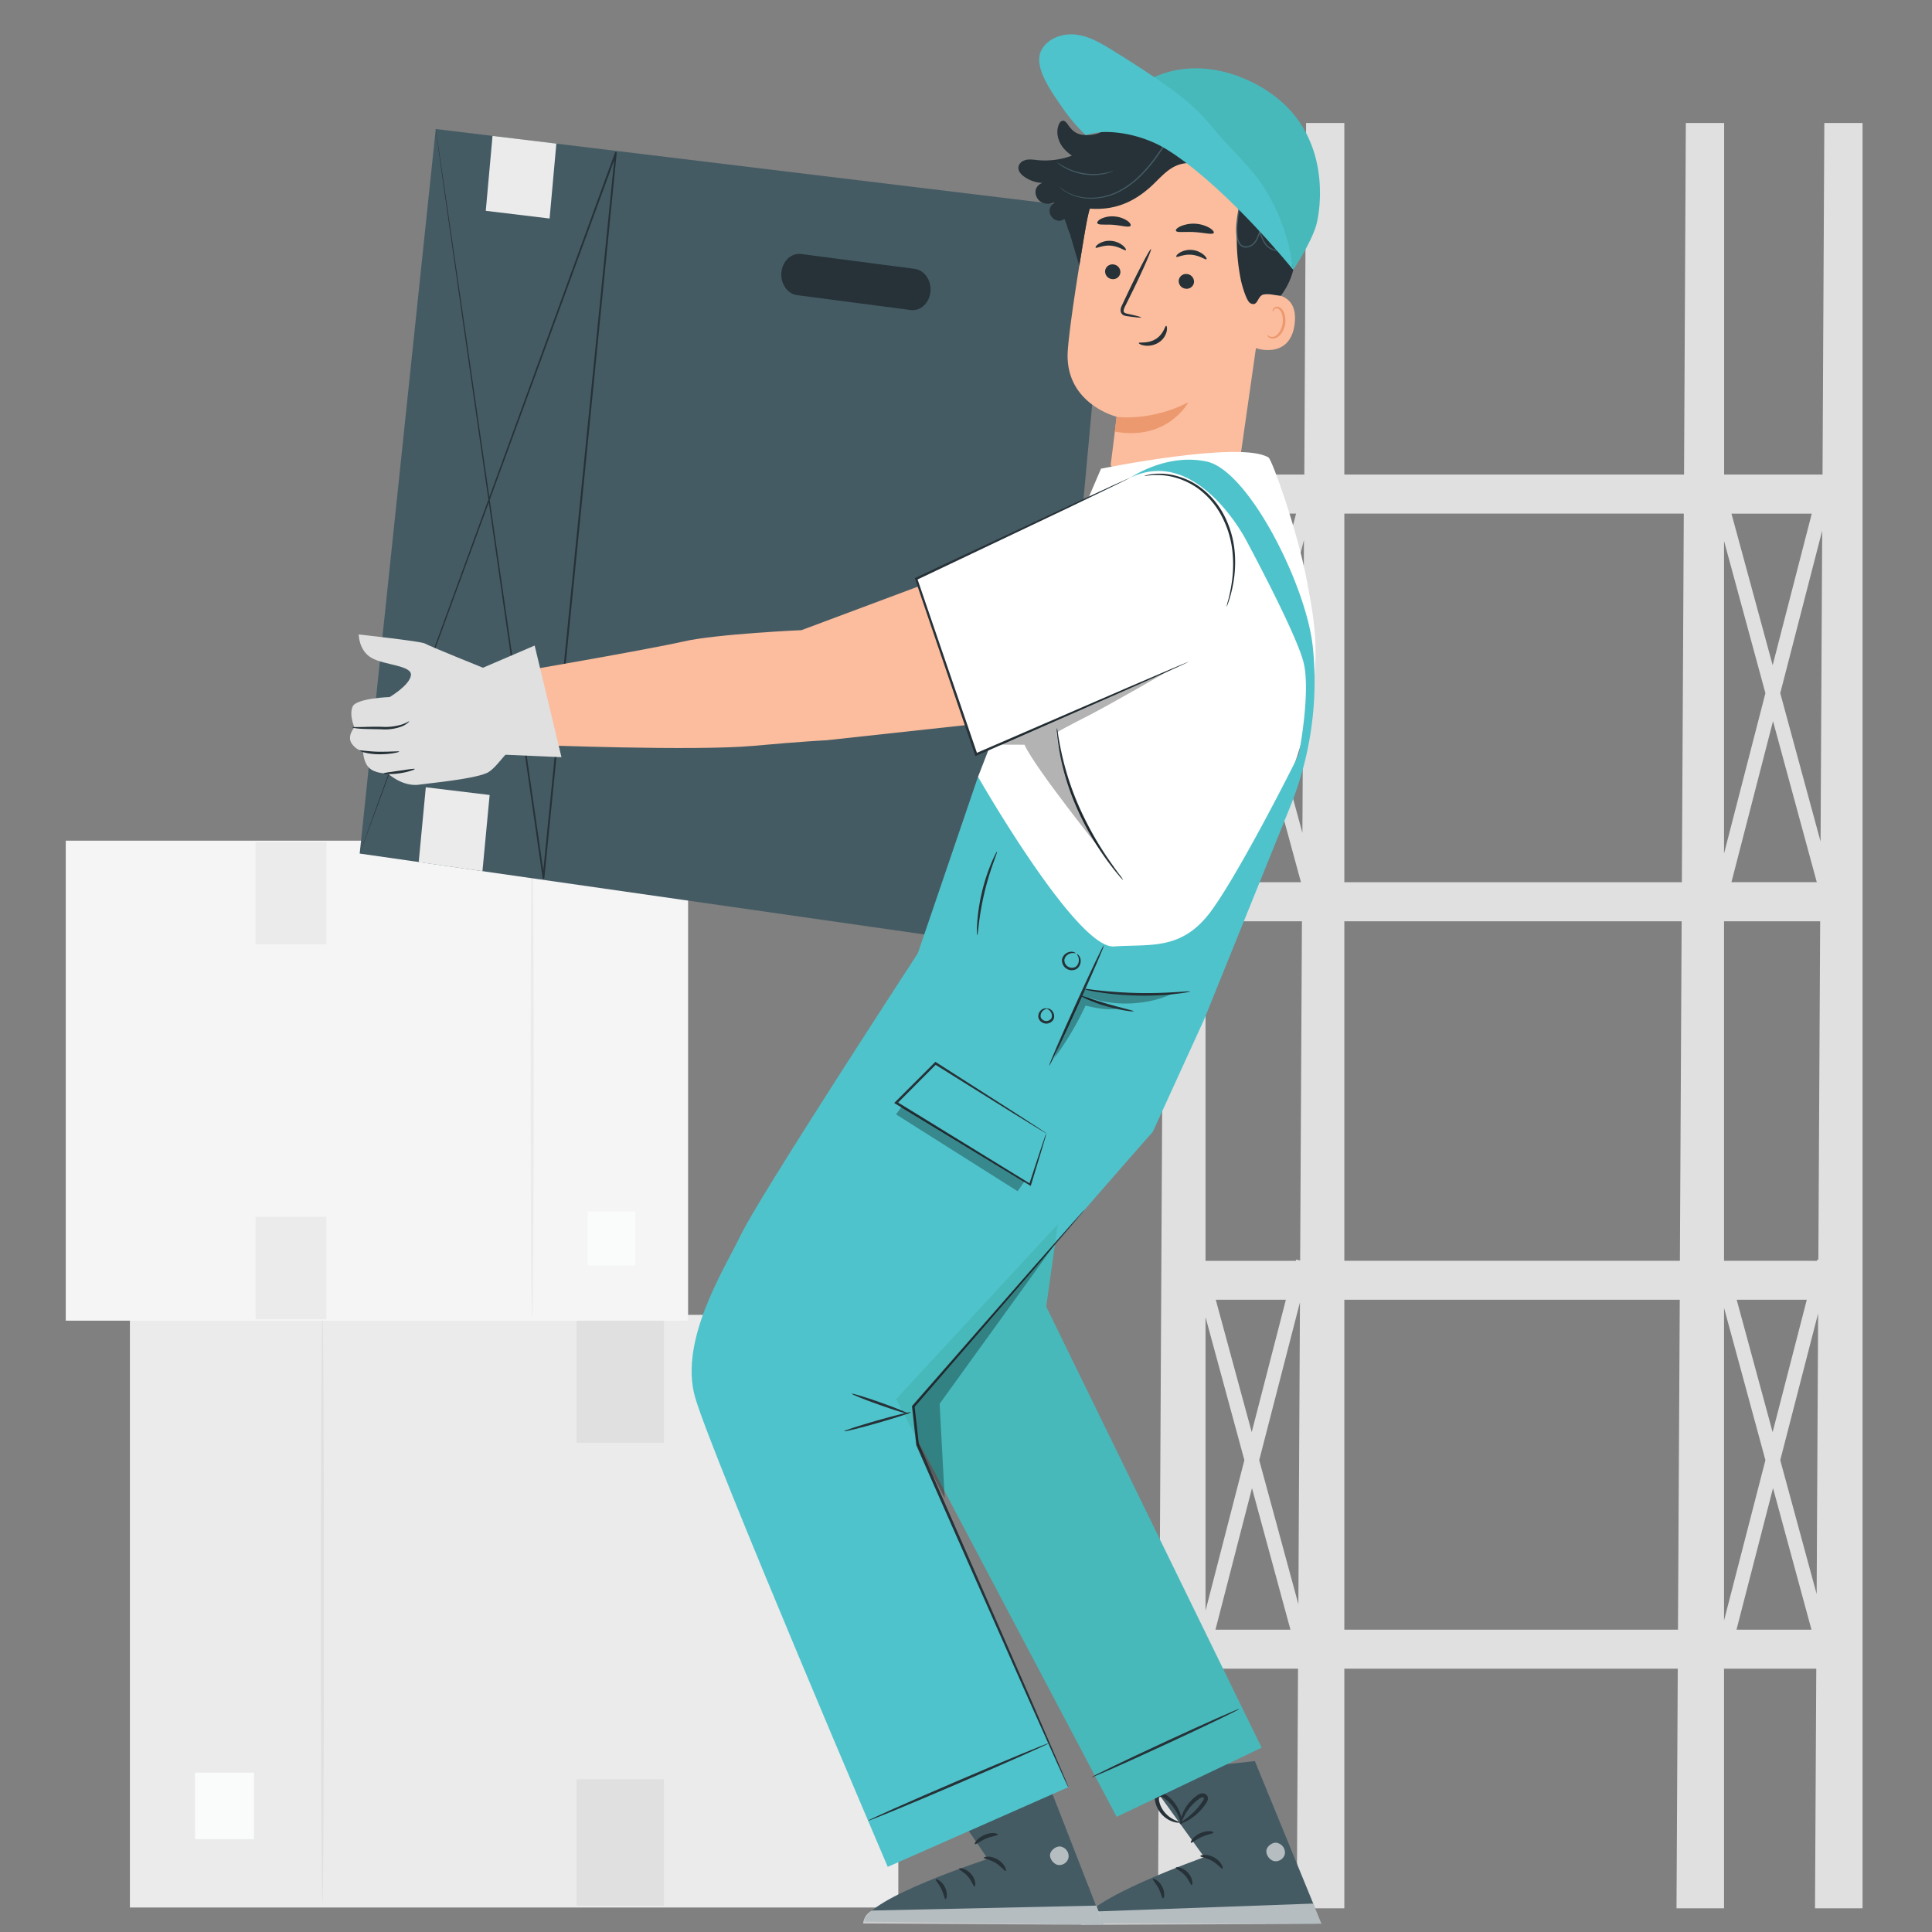 <svg id="Layer_1" data-name="Layer 1" xmlns="http://www.w3.org/2000/svg" viewBox="0 0 1080 1080"><rect x="0" y="0" width="1080" height="1080" fill="#808080" stroke="none"/><defs><style>.cls-1{fill:#ebebeb;}.cls-2{fill:#e0e0e0;}.cls-3{fill:#fafbfb;}.cls-4{fill:#f5f5f5;}.cls-5{fill:#455b64;}.cls-6{fill:#263238;}.cls-7{fill:#fbbd9d;}.cls-8{fill:#ec996f;}.cls-9{fill:#48b9bb;}.cls-10{fill:#4fc3cb;}.cls-11{opacity:0.6;}.cls-12{fill:#fff;}.cls-13{opacity:0.3;}</style></defs><rect class="cls-1" x="72.62" y="735" width="429.55" height="331.3" transform="translate(574.79 1801.31) rotate(-180)"/><path class="cls-2" d="M180.24,1064c.47,0,.85-73.85.85-164.93s-.38-164.94-.85-164.94-.85,73.84-.85,164.94S179.77,1064,180.24,1064Z"/><rect class="cls-3" x="109.04" y="990.9" width="32.93" height="37.23" transform="translate(251.01 2019.02) rotate(-180)"/><rect class="cls-2" x="322.33" y="735.85" width="48.79" height="70.69"/><rect class="cls-2" x="322.33" y="994.63" width="48.79" height="70.69"/><path class="cls-2" d="M673.9,1066.74V932.8h51.71l-.7,133.94h26.58V932.8H937.88l-.7,133.94h26.57V932.8h51.56l-.71,133.94h26.58v-998h-21.37l-1,196.54h-55V68.75H942.39l-1,196.54H751.49V68.75H730.12l-1,196.54H673.9V68.75H652.54l-5.21,998ZM970.82,726.58H1010l-19.09,74Zm16.06,89.65-23.13,89.62V731.11ZM963.75,302.38l23.13,85.12-23.13,89.62Zm27.38,100.75,24.46,90h-47.7Zm-23.23-116h44.89l-21.86,84.72Zm50.72,9.5-.91,173.8-22.54-82.95Zm-3.1,594.46-20.35-74.87,21.17-82ZM1012.63,911H970.71l20.42-79.12ZM963.75,704.78V515h53.73l-1,189.27-.67-.14-.18.68Zm-24.68,0H751.49V515H940.05ZM727.24,493.16H679.53l23.24-90ZM706.81,387.45l22.1-85.58-.86,163.72ZM673.9,296.88l24.62,90.61L673.9,482.9Zm1.49,196.28H673.9v-.31Zm20.23,323.07L673.9,900.39V736.3Zm-16-89.65h39.19l-19.09,74Zm0-439.48h44.89l-21.87,84.72ZM727.79,515l-1,189.6-2.24-.47-.18.68H673.9V515Zm-1.11,213-.88,168.76-21.89-80.54Zm-5.31,183H679.45l20.42-79.12ZM941.25,287.1l-1.08,206.06H751.49V287.1ZM751.49,911V726.58H939L938,911H751.49Z"/><rect class="cls-4" x="36.76" y="469.94" width="347.89" height="268.32"/><path class="cls-1" d="M297.49,736.37c-.49,0-.87-59.81-.87-133.57s.38-133.58.87-133.58.86,59.79.86,133.58S298,736.37,297.49,736.37Z"/><rect class="cls-3" x="328.48" y="677.19" width="26.67" height="30.15"/><rect class="cls-1" x="142.89" y="470.63" width="39.52" height="57.25"/><rect class="cls-1" x="142.89" y="680.21" width="39.52" height="57.25"/><polygon class="cls-5" points="620.47 117.81 582.53 531.8 201.07 477.15 243.58 72.12 620.47 117.81"/><path class="cls-6" d="M445.63,165l63.42,8.31c5.5.72,10.45-3.85,11.08-10.2h0c.62-6.36-3.33-12.1-8.82-12.82L447.88,142c-5.49-.72-10.45,3.85-11.07,10.21h0C436.19,158.56,440.14,164.3,445.63,165Z"/><path class="cls-6" d="M201.07,477.15s.26-.63.73-1.87,1.17-3.12,2.08-5.56l8-21.59c6.94-18.88,17.06-46.41,29.79-81.06,25.41-69.37,61.27-167.26,103.07-281.39l-1-.29c-6.25,62.59-13.09,131-20.2,202.15-7.13,71.53-14,140.25-20.24,203.13l1,0c-17.64-122-32.77-226.67-43.48-300.82-5.4-37-9.68-66.46-12.62-86.65-1.48-10.07-2.62-17.82-3.4-23.09-.39-2.6-.69-4.59-.9-6s-.33-2-.33-2,.07.69.25,2,.46,3.35.81,6c.74,5.28,1.84,13,3.25,23.12,2.87,20.2,7.06,49.64,12.33,86.71,10.63,74.16,25.62,178.82,43.11,300.89a.51.51,0,0,0,.57.47.55.55,0,0,0,.41-.5c6.28-62.87,13.15-131.59,20.3-203.12,7.09-71.17,13.91-139.56,20.15-202.16a.57.57,0,0,0-.44-.63.49.49,0,0,0-.51.35c-41.67,114.19-77.4,212.14-102.73,281.56L211.56,448c-3.42,9.45-6.05,16.73-7.83,21.67q-1.32,3.68-2,5.59C201.28,476.5,201.07,477.15,201.07,477.15Z"/><polygon class="cls-1" points="271.55 117.85 307.23 122.15 311 80.28 275.32 75.98 271.55 117.85"/><polygon class="cls-1" points="234.06 481.93 269.69 486.98 273.71 444.4 238.03 440.09 234.06 481.93"/><path class="cls-7" d="M691.63,267.67l17.84-124.81c5.45-30.91-8-59.84-39-64.43l-2.89-.26a56.11,56.11,0,0,0-60.27,46.44c-4.57,26.81-9.28,56.49-10.39,71-2.29,30,27.29,37.35,27.29,37.35s-2.18,18.17-3.34,26.94a40,40,0,0,0,15.65,16.78C652.19,285.51,674.06,282,691.63,267.67Z"/><path class="cls-8" d="M624.17,233s18.81,2.79,40.08-8.08c0,0-11.4,21.72-41.09,16.36Z"/><path class="cls-6" d="M617.78,151.31a4.3,4.3,0,0,0,3.75,4.69,4.1,4.1,0,0,0,4.75-3.47,4.3,4.3,0,0,0-3.74-4.69A4.11,4.11,0,0,0,617.78,151.31Z"/><path class="cls-6" d="M612.47,138.42c.48.6,3.94-1.51,8.55-1.09s7.78,3,8.33,2.51c.27-.23-.18-1.29-1.56-2.49a11.72,11.72,0,0,0-6.61-2.7,11.36,11.36,0,0,0-6.86,1.56C612.8,137.18,612.23,138.14,612.47,138.42Z"/><path class="cls-6" d="M658.93,156.69a4.29,4.29,0,0,0,3.75,4.68,4.12,4.12,0,0,0,4.76-3.47,4.31,4.31,0,0,0-3.75-4.69A4.12,4.12,0,0,0,658.93,156.69Z"/><path class="cls-6" d="M657.56,143.5c.48.6,3.94-1.51,8.55-1.09s7.78,3,8.33,2.51c.27-.23-.18-1.29-1.56-2.49a11.86,11.86,0,0,0-6.61-2.7,11.42,11.42,0,0,0-6.87,1.56C657.89,142.26,657.32,143.22,657.56,143.5Z"/><path class="cls-6" d="M637.88,177.45c0-.26-2.77-1-7.36-2-1.17-.23-2.26-.56-2.39-1.38s.4-2.1,1.09-3.42L633.5,162c6-12.33,10.4-22.51,9.9-22.75s-5.74,9.57-11.71,21.9q-2.16,4.56-4.13,8.72c-.57,1.3-1.47,2.75-1,4.56a3,3,0,0,0,1.78,1.9,8.48,8.48,0,0,0,2,.45C634.94,177.43,637.84,177.71,637.88,177.45Z"/><path class="cls-6" d="M657.35,129c.52,1.23,5.1.39,10.56.75s9.92,1.62,10.58.45c.29-.55-.54-1.7-2.37-2.82a18.38,18.38,0,0,0-16.1-.92C658.07,127.32,657.12,128.36,657.35,129Z"/><path class="cls-6" d="M613.46,124.85c.85,1.14,4.71.45,9.22.86s8.25,1.57,9.25.57c.43-.49-.06-1.6-1.62-2.77A14.74,14.74,0,0,0,623,121a14.33,14.33,0,0,0-7.57,1.34C613.73,123.27,613.1,124.29,613.46,124.85Z"/><path class="cls-7" d="M705.05,164.85c.53-.18,21.15-4.27,18.67,16.18s-22.49,13.74-22.45,13.15S705.05,164.85,705.05,164.85Z"/><path class="cls-8" d="M708.45,187.19c.1-.05.33.3.89.64a3.6,3.6,0,0,0,2.66.38c2.26-.53,4.49-3.74,5-7.41a12,12,0,0,0-.38-5.22c-.45-1.57-1.29-2.74-2.35-3.06a1.82,1.82,0,0,0-2.22.72c-.35.54-.27,1-.38,1s-.4-.39-.13-1.22a2.35,2.35,0,0,1,1-1.18,2.68,2.68,0,0,1,2-.28c1.57.3,2.81,1.92,3.34,3.62a12.13,12.13,0,0,1,.55,5.85c-.63,4.1-3.21,7.7-6.27,8.2a3.84,3.84,0,0,1-3.19-.94C708.43,187.69,708.37,187.22,708.45,187.19Z"/><path class="cls-6" d="M651.91,182.16c-.7-.13-1.34,4.55-5.8,7.34s-9.38,1.59-9.51,2.24c-.1.29,1,1.06,3.1,1.41a11.78,11.78,0,0,0,7.89-1.61,10.25,10.25,0,0,0,4.57-6.19C652.6,183.41,652.24,182.18,651.91,182.16Z"/><path class="cls-6" d="M735.22,124.28l-4.61,9.92L724,139.26a38.74,38.74,0,0,1-8.07,26.08c-5.44-.56-6.68-1.3-9.53-.72-3.68.75-3.08,7.18-7.48,4.86-2.23-1.19-4.78-10.51-5.28-13a117.57,117.57,0,0,1,.83-50,37.91,37.91,0,0,0-10.6-9.75l.32.37c-8-3.9-17.14-7.89-25.54-4.91-6.52,2.32-10.89,8.27-16.1,12.82-9.87,8.62-20.36,12.6-33.42,11.61-2.25,8.9-4.36,23.62-5.8,32l-5.19-17.72v.07c-.46-1.06-.83-2.11-1.17-3.16l-.13-.33v0c-.55-1.69-1.06-3.38-1.8-5.08l-.09.06c-5,3.49-11-3.47-6.85-8a11.79,11.79,0,0,1,2.85-2.26,8.41,8.41,0,0,1-8.18,1.12,6.58,6.58,0,0,1-3.85-7,5.59,5.59,0,0,1,3.84-4.06,18.87,18.87,0,0,1-10.39-3.62c-2-1.45-3.8-3.68-2.77-6.24a4.85,4.85,0,0,1,2.61-2.56c2.51-1.11,5.19-.6,7.8-.33A43.3,43.3,0,0,0,599.24,87a21.68,21.68,0,0,1-5-4.51c-2.91-3.7-4.21-9-2.17-13.21a2.85,2.85,0,0,1,1.83-1.76c1.38-.25,2.39,1.19,3.19,2.33,2.64,3.77,5.28,5.57,9.88,5.65A18.24,18.24,0,0,0,615,74.11l.29-.25q1.79-1.45,3.5-2.79h0c8.61-6.72,15.85-11.22,23-13.15,10.47-2.83,27.36-2.47,37.45,1.5S697.64,73,697.82,83.79c6.42-4.24,15.18-3.16,21.95.54l.19,0c8.91,8.11,11.6,15.89,12.46,21,.08.46.15.92.2,1.38Z"/><path class="cls-5" d="M688,86.1a25.54,25.54,0,0,1,2.67,3.11,21.58,21.58,0,0,1,3.41,10.48,37.88,37.88,0,0,1-.14,7.7c-.31,2.76-.88,5.68-1.47,8.77a79.83,79.83,0,0,0-1.39,9.79,35.63,35.63,0,0,0,.06,5.26,10.87,10.87,0,0,0,1.51,5.27,4.55,4.55,0,0,0,4.06,1.92,6.74,6.74,0,0,0,4.06-1.69c2.19-2,3-4.82,3.79-7.27h-.64a25.52,25.52,0,0,0,2.89,6.7,9,9,0,0,0,5.45,3.87,5.89,5.89,0,0,0,3.15-.17,5,5,0,0,0,2.34-1.82,5.15,5.15,0,0,0,1-2.58A3.72,3.72,0,0,0,718,133l-.35.24a19.28,19.28,0,0,0,5.85,5.59,17.69,17.69,0,0,0,1.91,1,3.1,3.1,0,0,0,.69.26,3.6,3.6,0,0,0-.64-.37c-.43-.24-1.06-.58-1.83-1.1A20,20,0,0,1,718,133l-.36.24a3.86,3.86,0,0,1-.33,4.47,4.48,4.48,0,0,1-2.11,1.61,5.37,5.37,0,0,1-2.85.12,8.45,8.45,0,0,1-5-3.66,24.8,24.8,0,0,1-2.77-6.55l-.32-1-.32,1c-.78,2.45-1.62,5.13-3.61,6.94a6.1,6.1,0,0,1-3.63,1.52,3.82,3.82,0,0,1-3.45-1.63,10.15,10.15,0,0,1-1.39-4.93,34.15,34.15,0,0,1-.07-5.15,80.31,80.31,0,0,1,1.34-9.71c.57-3.09,1.12-6,1.41-8.83a37.92,37.92,0,0,0,.06-7.81,21.37,21.37,0,0,0-3.68-10.59A12.52,12.52,0,0,0,688,86.1Z"/><path class="cls-5" d="M591.92,104.21s.07.08.22.23l.68.63a10.18,10.18,0,0,0,1.17,1,14.8,14.8,0,0,0,1.71,1.17A26.56,26.56,0,0,0,608.24,111a34.16,34.16,0,0,0,18.86-4.52c6.49-3.59,12.49-9.3,17.64-16,2.61-3.36,4.83-6.87,7.19-10.07a40,40,0,0,1,7.78-8.31A20.48,20.48,0,0,1,669,67.89a14.83,14.83,0,0,1,4.61,0,16.3,16.3,0,0,1,4.07,1.3,17.39,17.39,0,0,1,8.65,9.28,21.52,21.52,0,0,1,1,4.68,1.57,1.57,0,0,0,0-.32q0-.37,0-.93a15.46,15.46,0,0,0-.74-3.52,17.14,17.14,0,0,0-2.81-4.94,17.63,17.63,0,0,0-5.88-4.7,16.63,16.63,0,0,0-4.19-1.38,15,15,0,0,0-4.79-.06,21.09,21.09,0,0,0-9.56,4.27A40.17,40.17,0,0,0,651.38,80c-2.39,3.22-4.61,6.72-7.19,10-5.12,6.69-11,12.34-17.41,15.91a34,34,0,0,1-18.52,4.59A27.21,27.21,0,0,1,595.84,107,44.47,44.47,0,0,1,591.92,104.21Z"/><path class="cls-5" d="M590.76,90.73s.32.35,1,.88a22.89,22.89,0,0,0,3,2,32.13,32.13,0,0,0,4.84,2.25,32.81,32.81,0,0,0,12.87,2,31.66,31.66,0,0,0,5.28-.72,22.78,22.78,0,0,0,3.45-1,4.49,4.49,0,0,0,1.2-.54c0-.12-1.8.53-4.75,1.07a34.79,34.79,0,0,1-5.21.56,35.28,35.28,0,0,1-12.62-1.91A35.24,35.24,0,0,1,595,93.16C592.32,91.77,590.84,90.62,590.76,90.73Z"/><path class="cls-9" d="M614.32,70.15A40.68,40.68,0,0,1,645,65.54c25.32,6.25,69.06,32,77.94,85.29,0,0,9.81-14.7,12.8-24.81,2-6.75,10-50.12-26.54-74.67C709.17,51.35,655.59,11.64,614.32,70.15Z"/><path class="cls-10" d="M722.91,150.83a114.16,114.16,0,0,0-14.17-42.48c-5.39-9.36-11.33-15.72-23-28-15-15.85-11.52-19.87-64.71-52.78-6.12-3.78-12.59-7.43-19.74-8.23s-15.17,1.88-18.89,8.26c-5.15,8.82,4.2,22.08,11.7,32.92a97.7,97.7,0,0,0,12.81,15,48.67,48.67,0,0,1,8.34-1.63s14.1-1.49,31,6.41C661.11,87.2,690.62,111.73,722.91,150.83Z"/><path class="cls-5" d="M639.37,991.28l33.81,46.87s-67.95,24.07-68.09,36.87l133.67.43-37.28-91Z"/><g class="cls-11"><path class="cls-12" d="M714.17,1030.29a5.45,5.45,0,0,1,4.08,6,5.25,5.25,0,0,1-5.94,4.1c-2.63-.53-5-3.84-4.29-6.41s4.23-4.72,6.65-3.58"/></g><g class="cls-11"><path class="cls-12" d="M738.76,1075.45l-4.64-11.34-124.86,4.53a9.23,9.23,0,0,0-4.83,7.36Z"/></g><path class="cls-6" d="M671,1037.58c.06.65,3.33.79,6.65,2.72s5.15,4.59,5.74,4.3-.57-4-4.63-6.28S670.81,1037,671,1037.58Z"/><path class="cls-6" d="M657.27,1044.08c-.12.64,2.76,1.6,5.12,4.25s3.14,5.53,3.78,5.47.88-3.77-2.11-7S657.26,1043.46,657.27,1044.08Z"/><path class="cls-6" d="M650.16,1061.24c.6.11,1.35-3.2-.51-6.68s-5-4.75-5.22-4.2,1.73,2.37,3.21,5.26S649.51,1061.2,650.16,1061.24Z"/><path class="cls-6" d="M665.73,1030.08c.51.41,2.75-1.78,6.14-3.27s6.47-1.78,6.51-2.44-3.48-1.43-7.45.37S665.2,1029.78,665.73,1030.08Z"/><path class="cls-6" d="M659.44,1019.4c.1.25,2.62-.4,6.13-2.68a30.12,30.12,0,0,0,5.57-4.76,31.5,31.5,0,0,0,2.72-3.39,8.54,8.54,0,0,0,1.24-2.25A2.86,2.86,0,0,0,674,1003a3.6,3.6,0,0,0-3.22-.23,8.76,8.76,0,0,0-2.16,1.31,23.5,23.5,0,0,0-7.32,9.13c-1.7,3.87-1.71,6.53-1.45,6.55s.93-2.39,2.88-5.82a26.61,26.61,0,0,1,4.15-5.45,24.73,24.73,0,0,1,3.06-2.62c1.15-.9,2.25-1.39,2.84-1,.21.17.27.25.16.74a6.61,6.61,0,0,1-.91,1.65,39,39,0,0,1-2.44,3.26,38.23,38.23,0,0,1-5,4.84C661.53,1017.92,659.29,1019.08,659.44,1019.4Z"/><path class="cls-6" d="M660.59,1019.93c.25,0,.51-2.67-1-6.64a21.49,21.49,0,0,0-6.92-9.42c-1.24-.9-2.82-2.15-5.26-1.41a3.15,3.15,0,0,0-1.83,2.82,9.09,9.09,0,0,0,.35,2.53,15,15,0,0,0,1.78,4.14,15.44,15.44,0,0,0,5.37,5.21c3.77,2.15,6.58,1.78,6.54,1.56.07-.39-2.52-.64-5.67-2.91a15.27,15.27,0,0,1-4.44-4.93,14.08,14.08,0,0,1-1.42-3.6c-.37-1.39-.34-2.65.21-2.73.6-.27,2.07.26,3,1.08a22.56,22.56,0,0,1,3,2.68,23.76,23.76,0,0,1,3.84,5.62C659.89,1017.46,660.22,1020,660.59,1019.93Z"/><path class="cls-5" d="M519.61,991.42l32.58,47.73s-68.55,22.29-69,35.08L616.84,1076l-35-89.82Z"/><g class="cls-11"><path class="cls-12" d="M593.37,1032.36a5.45,5.45,0,0,1,3.92,6.13,5.24,5.24,0,0,1-6,4c-2.62-.6-5-4-4.13-6.52s4.36-4.62,6.75-3.41"/></g><g class="cls-11"><path class="cls-12" d="M616.84,1076l-3.93-10.75L487.49,1068a9.23,9.23,0,0,0-5,7.23Z"/></g><path class="cls-6" d="M550,1038.52c0,.65,3.3.87,6.57,2.89s5,4.72,5.63,4.45-.47-4-4.46-6.4S549.85,1037.93,550,1038.52Z"/><path class="cls-6" d="M536.13,1044.66c-.13.63,2.72,1.68,5,4.38s3,5.61,3.65,5.57,1-3.75-1.93-7.06S536.13,1044,536.13,1044.66Z"/><path class="cls-6" d="M528.58,1061.63c.6.12,1.42-3.16-.34-6.69s-4.85-4.88-5.11-4.33,1.67,2.41,3.08,5.33S527.93,1061.58,528.58,1061.63Z"/><path class="cls-6" d="M545,1030.89c.51.41,2.8-1.71,6.22-3.11s6.52-1.62,6.58-2.27-3.45-1.53-7.46.18S544.43,1030.57,545,1030.89Z"/><path class="cls-6" d="M538.94,1020.05c.09.25,2.63-.34,6.2-2.53a29.74,29.74,0,0,0,5.69-4.6,31.2,31.2,0,0,0,2.81-3.33,8,8,0,0,0,1.29-2.21,2.85,2.85,0,0,0-1-3.34,3.61,3.61,0,0,0-3.21-.32,8.8,8.8,0,0,0-2.21,1.26,24.81,24.81,0,0,0-3.33,2.88,23.55,23.55,0,0,0-4.21,6.06c-1.81,3.82-1.89,6.47-1.63,6.51s1-2.37,3-5.75a26.68,26.68,0,0,1,4.28-5.34,24.85,24.85,0,0,1,3.13-2.53c1.17-.88,2.29-1.34,2.86-.89.21.18.26.26.14.75a6.47,6.47,0,0,1-.95,1.62,33.65,33.65,0,0,1-2.53,3.2,36.84,36.84,0,0,1-5.08,4.71C541.07,1018.62,538.79,1019.72,538.94,1020.05Z"/><path class="cls-6" d="M540.07,1020.6c.26,0,.59-2.65-.77-6.66a21.69,21.69,0,0,0-3.57-6.46,22.36,22.36,0,0,0-3.1-3.14c-1.22-.93-2.76-2.21-5.22-1.54a3.12,3.12,0,0,0-1.9,2.77,9,9,0,0,0,.27,2.54,15.41,15.41,0,0,0,6.91,9.53c3.72,2.25,6.53,2,6.5,1.73.08-.39-2.5-.71-5.59-3a15.38,15.38,0,0,1-4.31-5.05,13.5,13.5,0,0,1-1.33-3.64c-.34-1.39-.27-2.66.28-2.72.61-.26,2.06.32,3,1.16a22.34,22.34,0,0,1,2.89,2.75,23.79,23.79,0,0,1,3.69,5.72C539.44,1018.11,539.71,1020.64,540.07,1020.6Z"/><path class="cls-7" d="M538.07,318.6l-90,33.65s-47.65,2.15-65.91,6.32C361.89,363.19,287.24,376,287.24,376l11.19,40.41s90,3.53,122.83.52c27.37-2.51,40.62-3.11,40.62-3.11l82.75-9,23.92-31.41Z"/><path class="cls-2" d="M270.53,373.49s-31.12-12.54-33-13.76-37-5.06-37-5.06,0,9.14,7.29,13.18,22.7,4.11,21.89,9.71-11.89,12.1-11.89,12.1-18.54.62-20.67,5.26.95,11.68.95,11.68-4.4,5-1.4,9.18,6.27,3.94,6.27,3.94-.06,7.57,4.63,10.5c3.85,2.41,9.18,2.13,9.18,2.13s8.38,7.9,18.15,6.21c3.13-.55,32.56-3.2,38.35-7.07s10.48-13.31,16.83-15.66Z"/><polygon class="cls-2" points="269.47 373.49 298.88 360.86 313.86 423.27 280.06 421.79 269.47 373.49"/><path class="cls-6" d="M197,406.6c0,.19,1.78.6,4.74.78s7,.18,11.5.3A26.53,26.53,0,0,0,224.8,406c2.8-1.23,4.06-2.71,3.95-2.81s-1.59,1-4.32,1.86a31.23,31.23,0,0,1-11.13,1.24c-4.53-.13-8.58.08-11.52.12S197,406.39,197,406.6Z"/><path class="cls-6" d="M201.08,419.59c-.14.38,4.75,2.08,11,2.07s11.18-1.17,11.11-1.53-5,.17-11.1.1S201.19,419.21,201.08,419.59Z"/><path class="cls-6" d="M214.54,432.35c0,.38,4,.64,8.83-.07s8.6-2.06,8.5-2.43-4,.33-8.7,1S214.53,431.94,214.54,432.35Z"/><path class="cls-12" d="M709.11,255.75c2,1.23,16.3,41.17,21.45,68.94,5,26.67,12,56.81-13.3,119.53C693.14,504,658.6,531.47,658.6,531.47l-90.3,18.06L546.74,434.22,594.84,310l20.64-48S693.63,246.08,709.11,255.75Z"/><path class="cls-10" d="M644.42,632.71c-2.68,2.68-133.89,153.5-133.89,153.5l2.21,22.38L597.25,999l-101,44.59S397.72,813.15,388.54,781s17.07-72.74,25.23-90c10.44-22,99.66-158.63,99.66-158.63L673,570.15Z"/><polygon class="cls-9" points="591.31 684.31 584.84 730.4 705.26 976.96 624.21 1015.62 500.88 782.15 591.31 684.31"/><path class="cls-10" d="M632,267s19.79-13.82,42.52-9c23.53,5,55.84,69.46,59.35,103.68,0,.34.07.68.11,1a187.12,187.12,0,0,1-12.83,88.47L673,570.15l-151.81-4.71-8.4-31.7,33.93-99.52s55,96.27,76,94.85,38.24,2.42,54.7-20.32,48-85.28,48.52-86.94,6.66-35,2.85-51.14-32.34-69-32.34-69S669.15,249.08,632,267Z"/><path class="cls-6" d="M597.25,999a3.91,3.91,0,0,0-.32-.92l-1.09-2.63c-1-2.39-2.45-5.78-4.29-10.1l-16-37c-13.7-31.26-32.58-74.32-53.42-121.88q-4.32-9.81-8.51-19.32l0,.21c-.82-7.25-1.62-14.35-2.4-21.25l-.16.53,68.24-78.74,19.88-23.14c2.25-2.67,4-4.76,5.28-6.24l1.34-1.64a3.81,3.81,0,0,0,.43-.58s-.19.15-.52.5l-1.44,1.55-5.46,6.1-20.19,22.86L510,785.76l-.2.23,0,.3c.77,6.91,1.56,14,2.37,21.26v.11l0,.1q4.18,9.5,8.5,19.32c21,47.49,40,90.49,53.82,121.7,6.92,15.49,12.53,28.05,16.46,36.83,1.94,4.27,3.46,7.62,4.54,10,.51,1.08.91,1.93,1.21,2.58A5.94,5.94,0,0,0,597.25,999Z"/><polyline class="cls-12" points="664.15 370.12 545.62 421.81 512.12 323.57 631.96 266.99"/><path class="cls-6" d="M632,267a2.67,2.67,0,0,0-.61.22l-1.75.76-6.72,3-25,11.59-86,40.33-.56.27.2.58c5.07,14.9,10.54,31,16.2,47.6L545,422l.24.7.68-.3,85-37.32,24.54-10.93q4.18-1.89,6.53-3l1.68-.79a3,3,0,0,0,.55-.3,2.13,2.13,0,0,0-.6.19l-1.72.69-6.62,2.76-24.7,10.56-85.16,36.86.92.4L529,370.93l-16.26-47.58-.35.84,85.81-40.79,24.85-12,6.62-3.25,1.7-.87A2.5,2.5,0,0,0,632,267Z"/><path class="cls-6" d="M627.9,492a18.09,18.09,0,0,0-2.09-3.06c-1.44-1.89-3.45-4.69-5.87-8.18a183.23,183.23,0,0,1-16.29-28.84,157.77,157.77,0,0,1-10.32-31.45c-.48-2.07-.81-4-1.11-5.62s-.57-3.09-.73-4.27a18,18,0,0,0-.71-3.64,17.94,17.94,0,0,0,.16,3.71c.08,1.19.24,2.65.49,4.32s.48,3.61.91,5.7a139.61,139.61,0,0,0,10,31.83,159.51,159.51,0,0,0,16.77,28.85c2.54,3.43,4.68,6.15,6.26,7.94A18.17,18.17,0,0,0,627.9,492Z"/><path class="cls-6" d="M685.67,339.17c.05,0,.21-.32.47-1s.61-1.63,1-2.9a72.81,72.81,0,0,0,2.56-11,66.12,66.12,0,0,0,.4-16.83,54.67,54.67,0,0,0-6-19.73,45.41,45.41,0,0,0-13.52-15.59,40.46,40.46,0,0,0-15.48-6.67,34.74,34.74,0,0,0-11.35-.37,26.25,26.25,0,0,0-3,.61c-.68.19-1,.31-1,.36,0,.37,5.91-1.62,15.19.39a40.92,40.92,0,0,1,14.92,6.75,45.08,45.08,0,0,1,13,15.2,54.64,54.64,0,0,1,6,19.2,68.64,68.64,0,0,1-.08,16.54,92.58,92.58,0,0,1-2.1,11A28.91,28.91,0,0,0,685.67,339.17Z"/><path class="cls-6" d="M586.54,595.65c.37.17,7.48-14.73,15.89-33.27s15-33.7,14.59-33.86-7.47,14.73-15.89,33.27S586.18,595.49,586.54,595.65Z"/><path class="cls-6" d="M601.23,532.84c0-.06-.25-.4-1-.64a4.78,4.78,0,0,0-3.24.2,5.46,5.46,0,0,0-3.27,3.62,5.47,5.47,0,0,0,8.39,5.45,5.5,5.5,0,0,0,2-4.47,4.83,4.83,0,0,0-1.14-3c-.52-.58-1-.71-1-.65-.19.15,1.26,1.24,1.11,3.67a4.63,4.63,0,0,1-1.75,3.42,4.24,4.24,0,0,1-6.31-4.1,4.61,4.61,0,0,1,2.41-3C599.59,532.19,601.17,533.07,601.23,532.84Z"/><path class="cls-6" d="M585.21,563.87c-.06.22,1.45.36,2.37,2.16a3.74,3.74,0,0,1,.18,3.15,3.38,3.38,0,0,1-6-.56,3.76,3.76,0,0,1,.76-3.06c1.24-1.6,2.75-1.46,2.72-1.69s-.32-.26-1-.22a4,4,0,0,0-2.49,1.24,4.57,4.57,0,0,0-1.28,4,4.61,4.61,0,0,0,8.53.79,4.59,4.59,0,0,0-.53-4.18,4,4,0,0,0-2.22-1.69C585.58,563.67,585.21,563.79,585.21,563.87Z"/><path class="cls-6" d="M584.83,633.55a16.5,16.5,0,0,0-.75,2l-1.92,5.67c-1.65,5-4,12.09-6.85,20.84l.73-.27L507,619.35l-5.72-3.5.13,1.12,22-22.09-.84.09,44.57,27.79,13,8,3.52,2.11a9.91,9.91,0,0,0,1.28.7,7.46,7.46,0,0,0-1.07-.78l-3.32-2.21-12.66-8.22-44.56-28.51-.45-.29-.38.38-22,22-.64.64.77.48,5.72,3.49,69.3,42.07.54.32.18-.59,6.43-21.23c.69-2.37,1.25-4.25,1.66-5.67A14.58,14.58,0,0,0,584.83,633.55Z"/><path class="cls-6" d="M476.19,779.13c-.13.37,6.84,3.18,15.57,6.26s15.92,5.29,16.05,4.92S501,787.13,492.24,784,476.32,778.75,476.19,779.13Z"/><path class="cls-6" d="M471.9,800.06c.11.38,8.55-1.7,18.84-4.64s18.56-5.64,18.45-6-8.55,1.7-18.84,4.64S471.79,799.68,471.9,800.06Z"/><path class="cls-6" d="M665.24,554.25c0-.22-3.3.07-8.59.39s-12.59.61-20.66.44-15.37-.76-20.63-1.31-8.53-1-8.57-.75,3.17,1,8.44,1.76A164.51,164.51,0,0,0,636,556.52a166.56,166.56,0,0,0,20.78-.87C662,555.07,665.26,554.43,665.24,554.25Z"/><path class="cls-6" d="M633.69,565.29c.07-.41-6.59-1.77-14.61-4.12s-14.37-4.76-14.53-4.38,6,3.4,14.13,5.76S633.64,565.66,633.69,565.29Z"/><path class="cls-6" d="M546.28,522.76c.22,0,.47-2.68,1-7a155,155,0,0,1,7.85-33c1.44-4.1,2.43-6.62,2.24-6.71s-1.49,2.3-3.19,6.35a107.89,107.89,0,0,0-7.91,33.25C546,520,546.1,522.76,546.28,522.76Z"/><path class="cls-6" d="M485.22,1017.8c.16.37,22.92-9,50.84-21s50.43-22,50.28-22.35-22.92,9.05-50.85,21S485.07,1017.44,485.22,1017.8Z"/><path class="cls-6" d="M610.37,993.42c.17.36,18.74-7.88,41.48-18.4s41.06-19.34,40.89-19.7-18.74,7.87-41.49,18.4S610.2,993.06,610.37,993.42Z"/><g class="cls-13"><polygon points="528.11 837.68 525.27 784.72 590.45 694.45 510.53 786.22 512.91 807.47 528.11 837.68"/></g><g class="cls-13"><polyline points="572.73 660.36 568.85 665.91 500.88 622.94 504.16 618.47 572.73 660.36"/></g><g class="cls-13"><path d="M654,374.53s-34.44,19.91-46.25,25.87c-11.19,5.64-17,9-17,9s.54,26.86,25.34,66.67c0,0-37.93-47.23-43.39-59.77l-14.35-.05Z"/></g><g class="cls-13"><path d="M606.81,552.42a127.37,127.37,0,0,0,49.6,2.53c-13.6,7-33.63,8-47.91,2.51,3.23,2.59,11.85,5.6,15.91,6.39-5.36,1-12.27-.42-17.58-1.71a167.58,167.58,0,0,1-17.58,29.48A342,342,0,0,1,606.81,552.42Z"/></g></svg>